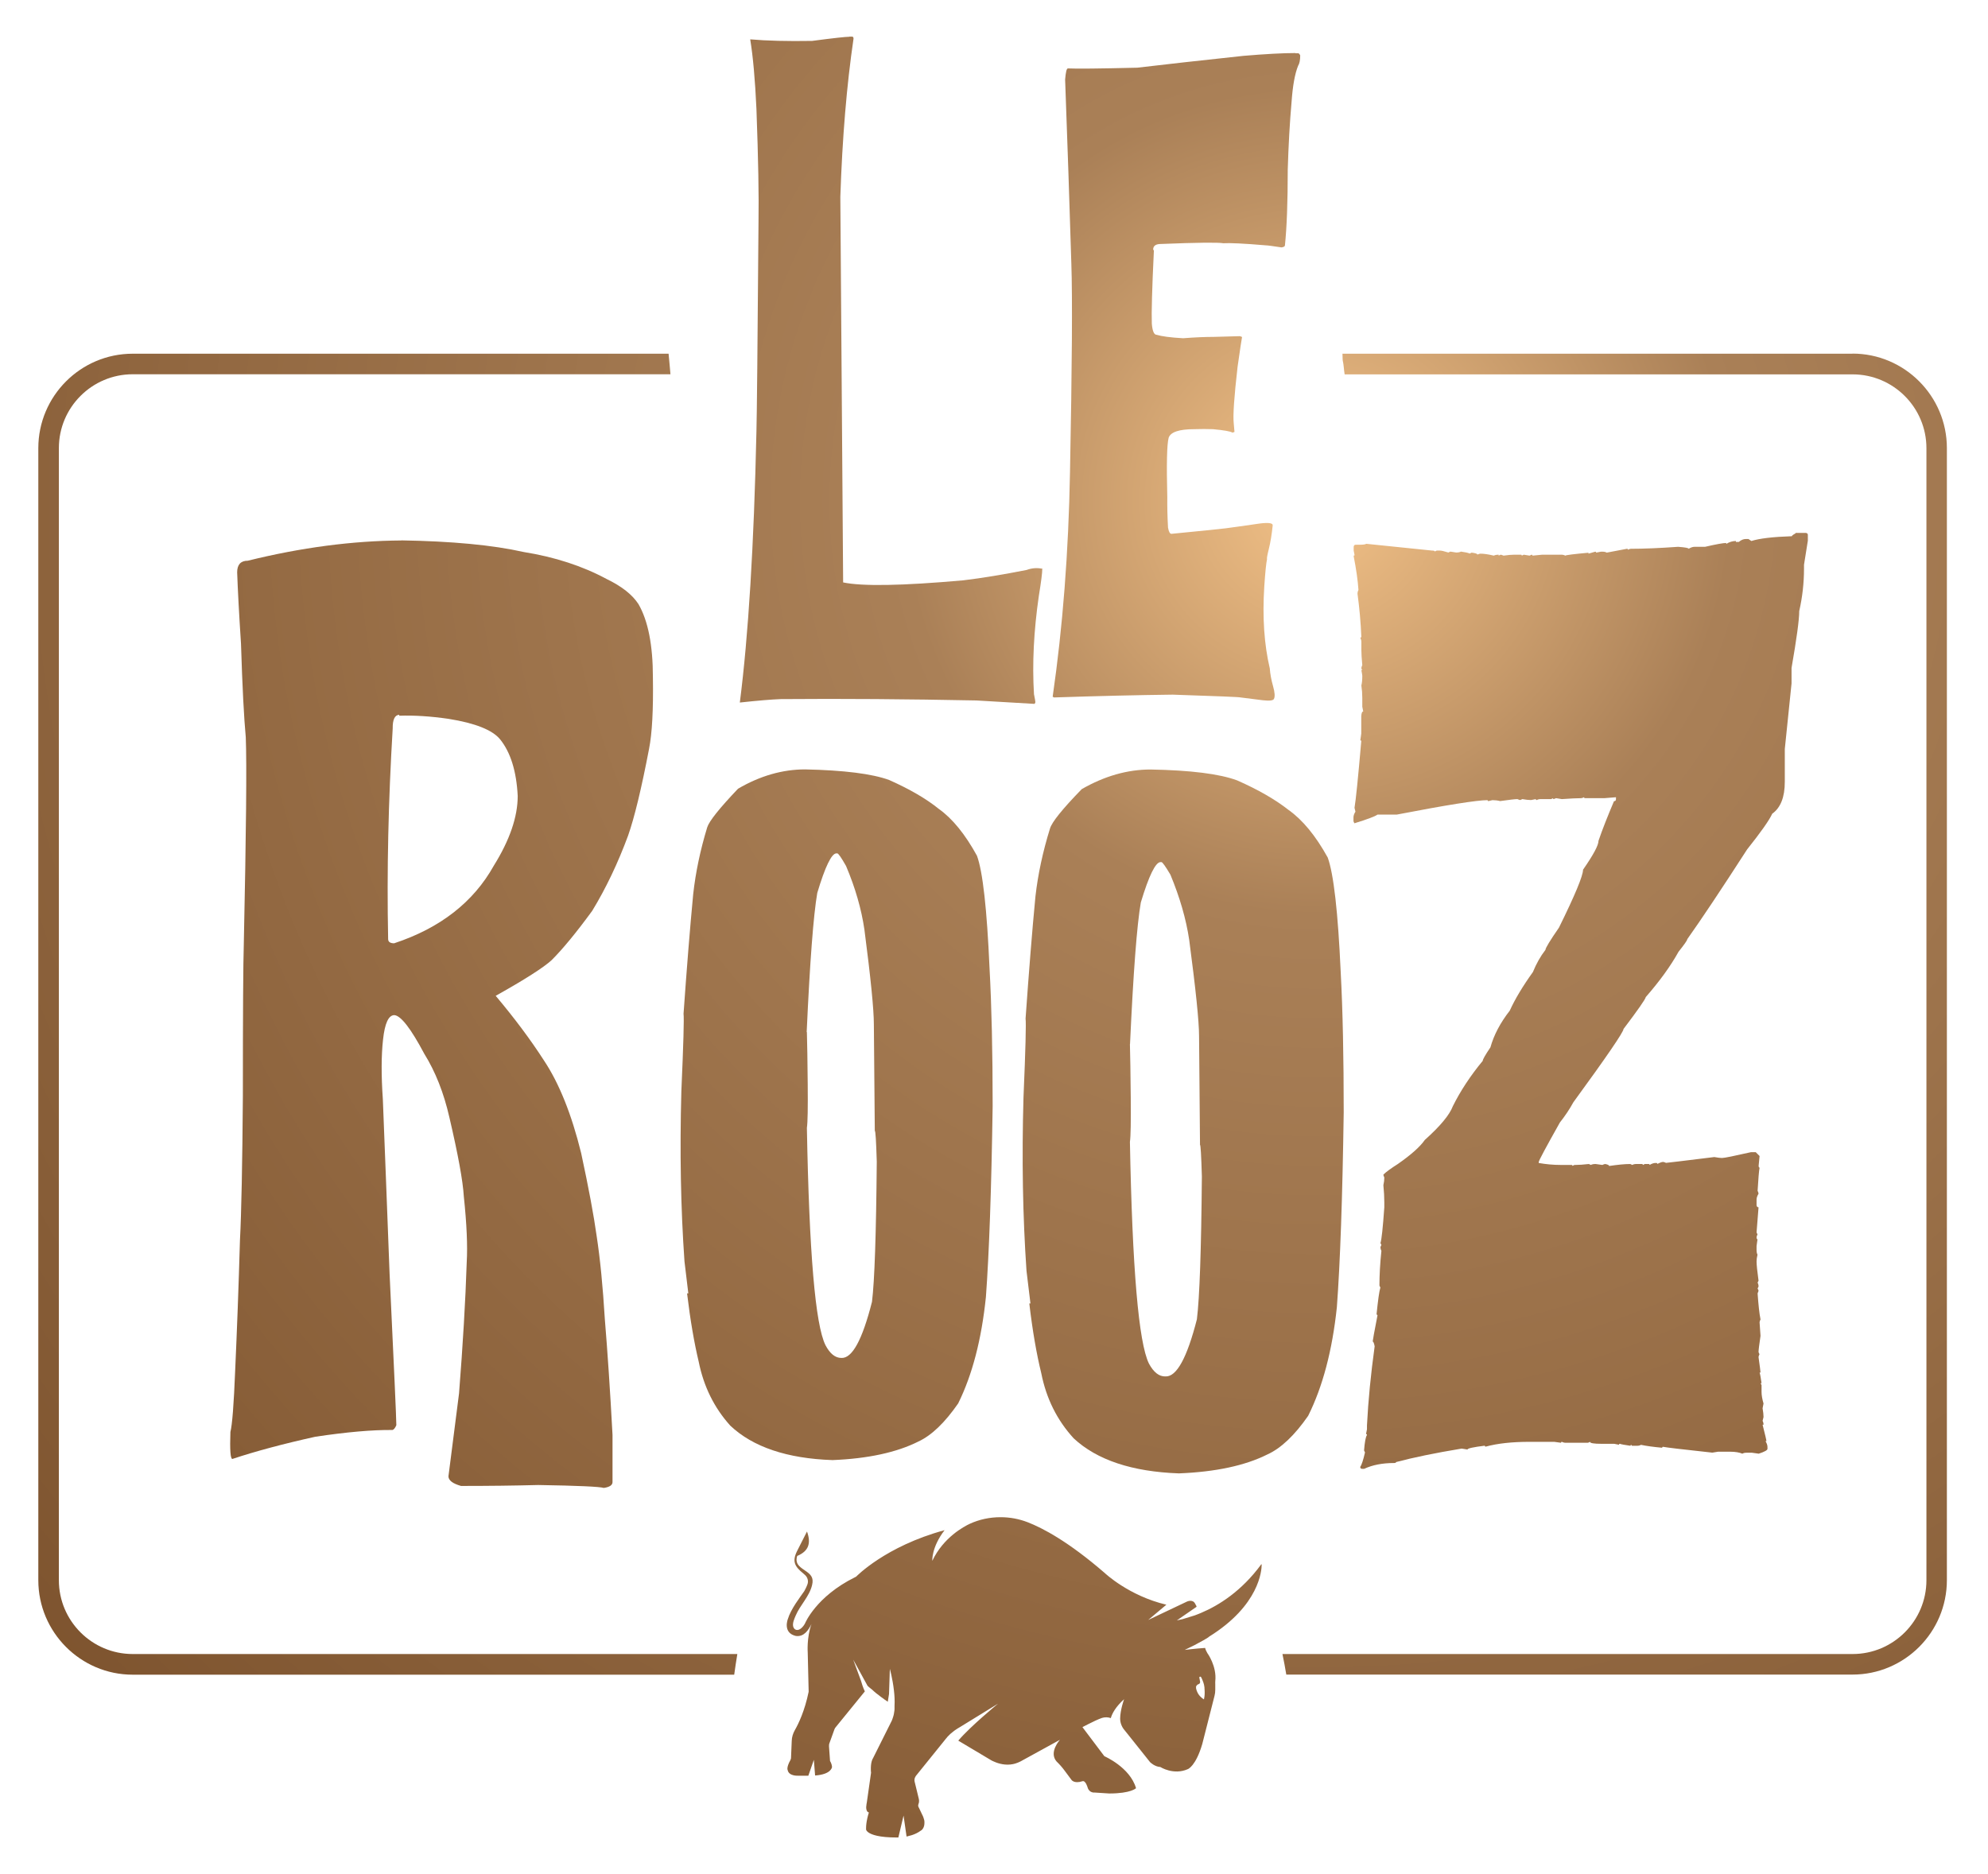 <?xml version="1.0" encoding="UTF-8"?>
<svg id="Calque_1" data-name="Calque 1" xmlns="http://www.w3.org/2000/svg" xmlns:xlink="http://www.w3.org/1999/xlink" viewBox="0 0 191.46 180.48">
  <defs>
    <style>
      .cls-1 {
        fill: url(#Dégradé_sans_nom_4);
      }

      .cls-2 {
        fill: url(#Dégradé_sans_nom_4-7);
      }

      .cls-3 {
        fill: url(#Dégradé_sans_nom_4-9);
      }

      .cls-4 {
        fill: url(#Dégradé_sans_nom_4-3);
      }

      .cls-5 {
        fill: url(#Dégradé_sans_nom_4-6);
      }

      .cls-6 {
        fill: url(#Dégradé_sans_nom_4-5);
      }

      .cls-7 {
        fill: url(#Dégradé_sans_nom_4-8);
      }

      .cls-8 {
        fill: url(#Dégradé_sans_nom_4-2);
      }

      .cls-9 {
        fill: url(#Dégradé_sans_nom_4-4);
      }
    </style>
    <radialGradient id="Dégradé_sans_nom_4" data-name="Dégradé sans nom 4" cx="126.89" cy="48.23" fx="126.89" fy="48.23" r="173.49" gradientUnits="userSpaceOnUse">
      <stop offset="0" stop-color="#f3c288"/>
      <stop offset=".23" stop-color="#aa8057"/>
      <stop offset="1" stop-color="#7b512c"/>
    </radialGradient>
    <radialGradient id="Dégradé_sans_nom_4-2" data-name="Dégradé sans nom 4" r="173.49" xlink:href="#Dégradé_sans_nom_4"/>
    <radialGradient id="Dégradé_sans_nom_4-3" data-name="Dégradé sans nom 4" r="173.49" xlink:href="#Dégradé_sans_nom_4"/>
    <radialGradient id="Dégradé_sans_nom_4-4" data-name="Dégradé sans nom 4" r="173.49" xlink:href="#Dégradé_sans_nom_4"/>
    <radialGradient id="Dégradé_sans_nom_4-5" data-name="Dégradé sans nom 4" r="173.49" xlink:href="#Dégradé_sans_nom_4"/>
    <radialGradient id="Dégradé_sans_nom_4-6" data-name="Dégradé sans nom 4" r="173.49" xlink:href="#Dégradé_sans_nom_4"/>
    <radialGradient id="Dégradé_sans_nom_4-7" data-name="Dégradé sans nom 4" r="173.49" xlink:href="#Dégradé_sans_nom_4"/>
    <radialGradient id="Dégradé_sans_nom_4-8" data-name="Dégradé sans nom 4" r="173.49" xlink:href="#Dégradé_sans_nom_4"/>
    <radialGradient id="Dégradé_sans_nom_4-9" data-name="Dégradé sans nom 4" r="173.49" xlink:href="#Dégradé_sans_nom_4"/>
  </defs>
  <g>
    <path class="cls-1" d="M81.8,3.53h.27c.09,0,.13.07.13.2-.66,4.49-1.08,9.56-1.27,15.23.09,11.8.18,24.18.27,37.14,1.85.39,5.7.32,11.56-.2,1.84-.22,3.87-.56,6.11-1,.49-.18.97-.22,1.44-.13h.07c0,.4-.11,1.27-.33,2.61-.49,3.37-.65,6.54-.47,9.49.09.43.13.68.13.73v.07l-.07.13c-2.09-.12-3.96-.23-5.61-.33-6.57-.13-12.85-.18-18.84-.13-.87.03-2.18.14-3.94.33.82-6.4,1.36-15.11,1.6-26.12.04-1.36.11-8.1.2-20.24.04-2.36-.02-5.97-.2-10.82-.13-2.83-.33-5.06-.6-6.7,1.59.14,3.58.19,5.96.15,2.05-.27,3.25-.4,3.59-.4Z"/>
    <path class="cls-8" d="M124.75,5.13h.27c.07,0,.13.07.2.2,0,.47-.07.8-.2,1-.31.76-.52,1.91-.63,3.46-.18,2.03-.3,4.21-.37,6.56,0,3.12-.09,5.54-.27,7.28,0,.1-.11.17-.33.2-.86-.13-1.37-.2-1.54-.2-2.1-.18-3.46-.24-4.07-.2-.47-.09-2.47-.07-6,.07-.5,0-.75.18-.75.53,0,.04.02.07.07.07-.18,3.71-.24,6.07-.2,7.08.06.71.21,1.07.47,1.07.45.14,1.29.26,2.54.33,1.17-.09,2.15-.13,2.94-.13,1.55-.04,2.39-.07,2.54-.07l.2.08c-.03.13-.18,1.09-.43,2.86-.33,2.88-.46,4.71-.37,5.48l.07.8c-.09.04-.16.07-.2.07-.18-.12-.8-.23-1.87-.33-.59-.02-1.19-.02-1.8,0-1.47,0-2.29.28-2.47.83-.17.65-.21,2.55-.13,5.71-.01.9.01,1.88.07,2.94.07.4.18.6.33.6,2.78-.27,4.52-.45,5.21-.53.67-.09,1.78-.24,3.34-.47.83-.1,1.24-.03,1.2.2-.09.86-.21,1.61-.37,2.25s-.21.96-.17.96c-.09.42-.18,1.31-.27,2.67-.19,2.95-.01,5.58.53,7.88.04.56.15,1.13.32,1.73s.19,1,.08,1.21c-.07.16-.42.2-1.07.13l-2.14-.27c-.09-.04-2.27-.13-6.55-.27-3.36.04-7.17.13-11.42.27l-.13-.07c.97-6.7,1.53-13.92,1.67-21.64.2-10.19.24-16.87.13-20.04-.18-5.9-.38-11.82-.6-17.77.06-.71.14-1.07.27-1.07.78.04,3.01.02,6.68-.07,2.61-.31,6.01-.69,10.22-1.14,2.13-.18,3.8-.27,5.01-.27Z"/>
    <path class="cls-4" d="M38.63,52.05c4.89.08,8.83.45,11.8,1.12,3,.48,5.67,1.35,7.99,2.6,1.47.71,2.49,1.52,3.07,2.42.93,1.61,1.39,3.97,1.39,7.06.05,3.13-.08,5.42-.37,6.88-.74,3.87-1.42,6.66-2.02,8.36-.98,2.65-2.13,5.07-3.46,7.25-1.52,2.08-2.82,3.66-3.9,4.74-.77.71-2.57,1.86-5.39,3.44,1.8,2.14,3.35,4.21,4.65,6.23,1.47,2.21,2.66,5.19,3.58,8.92.73,3.38,1.22,6.03,1.49,7.97.34,2.21.6,4.89.79,8.02.26,3.14.51,6.86.74,11.15v4.55c0,.29-.28.48-.84.56-.39-.12-2.49-.22-6.32-.28-2.25.06-4.72.09-7.43.09-.81-.23-1.21-.54-1.21-.93l1.02-7.99c.37-4.71.62-8.92.74-12.64.09-1.56,0-3.67-.28-6.32-.09-1.52-.56-4.06-1.39-7.62-.54-2.37-1.35-4.41-2.42-6.13-1.29-2.43-2.25-3.67-2.88-3.72-.56,0-.92.78-1.09,2.35-.17,1.52-.18,3.43-.02,5.74.19,4.69.4,10.3.65,16.82.43,9.11.65,13.97.65,14.59-.12.28-.25.43-.37.46-1.95-.02-4.43.2-7.43.65-3.07.68-5.73,1.39-7.99,2.14-.19,0-.25-.87-.19-2.6.17-.65.33-2.63.46-5.95.17-3.78.33-7.95.46-12.52.14-2.68.23-7.3.28-13.87,0-7.95.03-12.84.09-14.68.23-10.7.29-17.33.19-19.89-.17-1.81-.33-4.82-.46-9.01-.19-2.9-.31-5.19-.37-6.88,0-.74.34-1.12,1.02-1.12,5.14-1.27,10.07-1.92,14.78-1.95ZM37.38,90.37v.07c0,.28.19.42.58.42,4.45-1.47,7.64-3.97,9.6-7.48,1.53-2.46,2.3-4.7,2.3-6.71-.12-2.39-.69-4.21-1.7-5.46-.74-.9-2.4-1.56-4.97-1.97-1.73-.25-3.31-.35-4.74-.3v-.09c-.43.02-.64.46-.63,1.32-.42,6.99-.57,13.72-.44,20.21Z"/>
    <path class="cls-9" d="M77.52,74.11c3.76.08,6.47.42,8.11,1.02,1.98.88,3.58,1.81,4.79,2.79,1.32.94,2.54,2.45,3.67,4.51.56,1.53.96,5.14,1.21,10.83.2,3.67.3,8.09.3,13.27-.12,8.05-.34,14.19-.65,18.4-.42,4.09-1.31,7.5-2.67,10.25-1.29,1.86-2.56,3.08-3.83,3.67-2.09,1.05-4.85,1.65-8.27,1.79-4.38-.15-7.67-1.26-9.85-3.32-1.55-1.72-2.56-3.77-3.04-6.16-.43-1.8-.81-3.99-1.12-6.58h.12l-.37-3.09c-.36-5.11-.46-10.57-.3-16.38.2-4.54.27-7.02.21-7.46.31-4.41.62-8.26.93-11.52.23-2.09.68-4.24,1.35-6.44.19-.6,1.18-1.84,2.97-3.72,2.12-1.24,4.28-1.86,6.46-1.86ZM77.71,99.41c.03,1.07.06,2.74.08,5.02s0,3.68-.08,4.21c.22,11.99.81,18.97,1.79,20.93.43.82.94,1.23,1.53,1.23,1.04.06,2.02-1.74,2.95-5.41.25-2.03.4-6.53.46-13.5-.06-1.98-.12-2.97-.19-2.97l-.09-10.25c0-1.41-.3-4.45-.91-9.13-.29-1.98-.88-4.03-1.77-6.13-.46-.81-.74-1.21-.84-1.21h-.09c-.46,0-1.08,1.27-1.84,3.81-.37,2.15-.71,6.62-1.02,13.41Z"/>
    <path class="cls-6" d="M172.9,51.33h1.02c.12.02.19.08.19.19v.56l-.37,2.32v.37c0,1.36-.15,2.73-.46,4.09,0,.84-.25,2.66-.74,5.48v1.49l-.65,6.32v3.16c0,1.47-.4,2.49-1.21,3.07-.29.64-1.1,1.78-2.42,3.44-2.49,3.86-4.41,6.74-5.76,8.64,0,.11-.28.51-.84,1.21-.77,1.39-1.83,2.85-3.16,4.37-.03.2-.74,1.22-2.14,3.07,0,.29-1.61,2.65-4.83,7.06-.37.68-.81,1.33-1.3,1.95-1.36,2.42-2.04,3.69-2.04,3.81v.09c.67.12,1.38.19,2.14.19h1.02c.06,0,.09.03.09.09l.19-.09h.09c.34,0,.77-.03,1.3-.09l.19.09c.11-.06.26-.09.46-.09l.65.09c.12-.06.22-.09.28-.09.25.05.37.11.37.19.82-.12,1.5-.19,2.04-.19l.19.09c.11-.06.23-.09.37-.09h.56c.06,0,.09.03.09.09l.19-.09h.37c.06,0,.09.03.09.09.2-.12.39-.19.56-.19h.09c.06,0,.09.03.09.09.25-.12.43-.19.56-.19.06,0,.15.03.28.09.09,0,1.64-.19,4.65-.56.34.06.59.09.74.09.23,0,1.16-.19,2.79-.56h.46l.37.37-.09.93c0,.12.03.19.09.19-.06.31-.12,1.05-.19,2.23.06.12.09.22.09.28-.12.2-.19.39-.19.56v.56c.02.12.08.19.19.19l-.19,2.42.09.19c-.06.12-.09.22-.09.28,0,.12.03.19.09.19l-.09.65v.37c0,.2.03.36.09.46-.06.25-.09.46-.09.65,0,.31.06.93.19,1.86l-.09.19c.06.11.09.23.09.37l-.09.19.09.19c0,.06-.03.15-.09.28.08,1.13.17,1.97.28,2.51-.06.12-.09.22-.09.28.06.77.09,1.21.09,1.3-.12.84-.19,1.36-.19,1.58l.09.19c-.06.12-.09.22-.09.28.12.88.19,1.38.19,1.49h-.09c.05.12.11.46.19,1.02h-.09l.09.19v.65c0,.31.06.68.19,1.12l-.09.46c.06.34.09.62.09.84l-.09.37c.06.11.09.23.09.37h-.09c.25.98.37,1.5.37,1.58h-.09c.12.2.19.39.19.56v.19c0,.12-.28.28-.84.46l-.65-.09h-.56c-.14,0-.26.03-.37.09-.28-.12-.68-.19-1.21-.19h-1.12l-.56.09c-2.88-.31-4.46-.5-4.74-.56-.06,0-.09.03-.09.09-.84-.08-1.52-.17-2.04-.28-.11.06-.23.09-.37.09h-.46c-.06,0-.09-.03-.09-.09-.06,0-.09.03-.09.09-.56-.08-.9-.14-1.02-.19-.06,0-.09.03-.09.09l-.46-.09h-1.21c-.74,0-1.12-.06-1.12-.19l-.19.09h-2.14c-.14,0-.26-.03-.37-.09-.06,0-.09.03-.09.09l-.65-.09h-2.42c-1.64,0-3.04.15-4.18.46-.06,0-.09-.03-.09-.09-1.12.14-1.67.26-1.67.37l-.56-.09c-2.6.43-4.71.87-6.32,1.3,0,.06-.06.09-.19.09-1.13,0-2.09.19-2.88.56h-.19c-.12,0-.19-.06-.19-.19.14-.19.29-.65.46-1.39l-.09-.19c.06-.79.15-1.29.28-1.49,0-.06-.03-.09-.09-.09l.09-.46v-.37c.12-2.4.37-4.94.74-7.62-.06-.31-.12-.46-.19-.46,0-.08.15-.91.46-2.51,0-.06-.03-.09-.09-.09.14-1.38.26-2.25.37-2.6l-.09-.19c0-.99.06-2.11.19-3.35-.06-.11-.09-.23-.09-.37l.09-.19-.09-.19c.11-.33.23-1.47.37-3.44v-.46c0-.53-.03-1.08-.09-1.67.06-.25.09-.5.09-.74-.06-.12-.09-.22-.09-.28.26-.26.73-.6,1.39-1.02,1.29-.9,2.15-1.67,2.6-2.32,1.49-1.33,2.39-2.42,2.7-3.25.73-1.47,1.69-2.93,2.88-4.37,0-.14.25-.57.74-1.3.33-1.18.94-2.35,1.86-3.53.5-1.1,1.24-2.34,2.23-3.72.33-.81.73-1.52,1.21-2.14,0-.17.43-.88,1.3-2.14,1.55-3.14,2.32-5,2.32-5.58.99-1.43,1.49-2.35,1.49-2.79.37-1.08.87-2.35,1.49-3.81.12,0,.19-.06.19-.19v-.19l-1.12.09h-1.86c-.06,0-.09-.03-.09-.09-.12.06-.22.09-.28.09-.4,0-1.02.03-1.86.09l-.56-.09c-.12.06-.22.09-.28.09v-.09l-.19.09h-1.02c-.14,0-.26.03-.37.09-.06,0-.09-.03-.09-.09l-.46.09c-.22,0-.5-.03-.84-.09l-.19.09c-.06,0-.15-.03-.28-.09-.2,0-.76.06-1.67.19-.23-.06-.48-.09-.74-.09l-.37.09c-.06,0-.09-.03-.09-.09-1.01,0-3.92.46-8.74,1.39h-1.86c-.26.19-1.01.46-2.23.84l-.09-.19v-.37c0-.17.06-.36.19-.56l-.09-.37c.12-.68.34-2.82.65-6.41,0-.06-.03-.09-.09-.09l.09-.65v-1.67c.02-.31.08-.46.19-.46l-.09-.46v-.84c0-.4-.03-.81-.09-1.21.06-.22.09-.53.09-.93,0-.05-.03-.23-.09-.56h.09c0-.06-.03-.09-.09-.09,0-.14.03-.26.09-.37-.06-.64-.09-1.13-.09-1.49v-.74c0-.14-.03-.26-.09-.37,0-.06.03-.09.09-.09-.06-1.46-.19-2.85-.37-4.18,0-.14.03-.26.09-.37-.06-.94-.22-2.03-.46-3.25,0-.06.03-.09.09-.09l-.09-.46v-.37c.02-.12.08-.19.19-.19h.37c.36,0,.57-.03.65-.09l6.32.65c.19,0,.28.03.28.09l.19-.09h.28c.15,0,.43.06.84.19l.19-.09.56.09c.2,0,.36-.03.46-.09.43.06.71.12.84.19l.19-.09c.37.05.56.11.56.19.12-.06.22-.09.28-.09.33,0,.76.06,1.3.19.11-.06.26-.09.46-.09v.09l.19-.09c.06,0,.15.03.28.09.42-.06.76-.09,1.02-.09h.65c.06,0,.09.03.09.09l.19-.09.56.09.19-.09c.06,0,.09.03.09.09l.93-.09h1.86c.14,0,.26.03.37.09.08-.06.82-.15,2.23-.28v.09l.65-.19c.06,0,.09.03.09.09l.46-.09h.19c.14,0,.26.03.37.09l1.95-.37c.06,0,.09.03.09.09.12-.06.22-.09.28-.09,1.22,0,2.74-.06,4.55-.19.68.05,1.02.11,1.02.19.2-.12.39-.19.56-.19h1.02c1.08-.25,1.77-.37,2.04-.37v.09c.31-.19.62-.28.93-.28v.09h.28c.23-.19.45-.28.65-.28h.28l.28.19c.79-.25,2.09-.4,3.9-.46,0-.06.12-.15.37-.28Z"/>
  </g>
  <path class="cls-5" d="M110.79,74.12c3.88.07,6.67.42,8.36,1.05,2.04.9,3.68,1.85,4.94,2.84,1.36.96,2.62,2.49,3.78,4.59.57,1.57.99,5.24,1.25,11.03.2,3.74.29,8.24.29,13.52-.12,8.22-.34,14.47-.66,18.77-.44,4.16-1.36,7.64-2.76,10.45-1.31,1.89-2.63,3.14-3.94,3.73-2.16,1.08-5,1.68-8.51,1.82-4.51-.16-7.9-1.29-10.14-3.38-1.6-1.75-2.64-3.84-3.12-6.28-.45-1.83-.84-4.07-1.15-6.71h.11s-.38-3.14-.38-3.14c-.36-5.22-.46-10.79-.29-16.71.2-4.63.26-7.16.2-7.59.32-4.51.63-8.43.95-11.76.24-2.13.71-4.31,1.4-6.54.18-.62,1.2-1.89,3.06-3.8,2.19-1.26,4.4-1.89,6.63-1.89ZM108.82,100.57c.03,1.11.06,2.82.08,5.14s0,3.74-.08,4.28c.23,12.21.84,19.33,1.83,21.35.45.84.98,1.26,1.59,1.24,1.07.06,2.08-1.78,3.03-5.5.26-2.08.42-6.67.48-13.76-.06-2.03-.12-3.05-.18-3.05l-.09-10.45c0-1.43-.32-4.52-.95-9.29-.3-2.02-.91-4.11-1.81-6.28-.48-.81-.77-1.21-.86-1.21h-.09c-.48,0-1.12,1.3-1.9,3.89-.38,2.19-.72,6.73-1.04,13.64Z"/>
  <path class="cls-2" d="M71.01,159.32H12.78c-3.92,0-7.11-3.19-7.11-7.11V43.16c0-3.92,3.19-7.11,7.11-7.11h51.79c-.06-.66-.11-1.32-.18-1.98H12.78c-5.01,0-9.09,4.08-9.09,9.1v109.04c0,5.01,4.08,9.1,9.09,9.1h57.93c.09-.66.19-1.32.3-1.98Z"/>
  <path class="cls-7" d="M178.42,34.07h-49.13c0,.21.01.41.02.62.11.46.11.91.19,1.37h48.92c3.92,0,7.11,3.19,7.11,7.11v109.04c0,3.92-3.19,7.11-7.11,7.11h-54.91c.14.66.26,1.32.37,1.98h54.53c5.01,0,9.09-4.08,9.09-9.1V43.16c0-5.01-4.08-9.1-9.09-9.1Z"/>
  <path class="cls-3" d="M116.44,157.65c4.86-3.02,5.07-6.4,5.07-6.95,0-.03-.03-.03-.05-.01-1.89,2.58-4.09,3.95-5.77,4.66-.1.04-.2.08-.29.12-.12.05-.23.09-.34.13l-1.17.36c-.22.05-.41.09-.55.12l1.9-1.31-.02-.08-.13-.24c-.24-.44-.78-.18-.78-.18l-3.73,1.77,1.75-1.47c-3.63-.86-5.93-3.05-5.93-3.05-3.5-3.03-5.97-4.33-7.44-4.9-.81-.31-1.68-.48-2.6-.48-1.05,0-2.05.22-2.95.63-.56.26-2.55,1.31-3.62,3.57,0,0-.1-1.28,1.18-2.95-5.71,1.55-8.52,4.48-8.52,4.48-.02,0-.04.02-.06.03-.01,0-.03.01-.04.02-3.78,1.87-4.82,4.45-4.82,4.45-.16.31-.52.72-.86.62-.14-.04-.24-.17-.28-.32-.08-.34.11-.74.24-1.05.43-1.02,1.32-1.84,1.58-2.94.18-.73-.12-1.03-.69-1.41-.32-.21-.55-.39-.68-.59-.19-.31-.13-.63-.06-.81,1.08-.45,1.36-1.2.94-2.35l-.97,1.91c-.47.97-.21,1.46.58,2.1,0,0,.09.08.19.17.25.22.36.57.25.89-.08.24-.21.48-.31.67,0,0,0,0,0,.01,0,0,0,0,0-.01,0,0,0,0,0,0-.39.57-1.3,1.72-1.59,2.71h0s-.49,1.26.7,1.59l.09.02h0s0,0,0,0c.75.1,1.19-.53,1.49-1.15-.47,1.32-.36,2.73-.36,2.73l.09,3.79c-.38,1.85-.98,3.09-1.33,3.7-.18.32-.29.67-.3,1.04l-.07,1.68-.05.15c-.42.75-.27.98-.27.98.11.58.95.54.95.54h1.04s.53-1.53.53-1.53l.12,1.51c1.59-.11,1.63-.82,1.63-.82-.03-.36-.19-.57-.19-.57l-.1-1.41c0-.11,0-.21.04-.31l.48-1.33c.03-.08.07-.16.13-.22l2.8-3.44c-.19-.4-.3-.78-.37-1.02l-.75-2.04,1.38,2.52s.07.07.11.1c.03.03.06.05.09.08,0,0,.01,0,.02.01.03.03.06.05.09.08,0,0,.02.02.03.02.03.02.06.05.09.07.01,0,.02.02.03.03.03.02.06.05.08.07.01.01.03.02.04.04.03.02.05.05.08.07.02.01.03.03.05.04.03.02.05.04.08.07.02.02.04.03.06.05.03.02.05.04.08.06.02.02.04.03.07.05.03.02.05.04.08.06.02.02.05.04.07.06.03.02.05.04.08.06.03.02.05.04.08.06.03.02.05.04.08.06.03.02.06.04.09.06.03.02.05.04.08.06.03.02.06.04.09.07.03.02.05.04.08.05.03.02.07.05.1.07.02.02.05.03.07.05.02.01.04.02.05.04l.12-.75.08-2.42s.26.92.39,2.05h0s0,0,0,0c.06.49.09,1.02.06,1.53,0,0,0,0,0,0h0s0,.03,0,.04c0,.03,0,.06,0,.08,0,.04,0,.07,0,.11,0,.03,0,.06,0,.08,0,.04,0,.07-.01.11,0,.03,0,.06-.01.08,0,.04-.01.07-.02.11,0,.03,0,.05-.01.08,0,.04-.01.07-.02.11,0,.03-.01.05-.02.08,0,.04-.02.07-.03.11,0,.02-.01.05-.02.07-.01.04-.02.08-.04.12,0,.02-.01.04-.02.06-.02.06-.04.11-.06.16l-1.06,2.12-.76,1.52s-.18.24-.2.88c0,.05,0,.1,0,.15,0,.11,0,.22.02.35l-.41,2.88s-.05.21-.06.44c0,.22.05.46.26.51,0,0-.13.39-.21.86-.01.07-.02.14-.03.21-.02.14-.03.29-.03.43,0,.05,0,.09,0,.14,0,0,.01.13.22.28.31.22,1.03.49,2.74.49,0,0,.06,0,.15,0l.5-2.11.29,2.02c.14-.03.29-.07.45-.12.03-.01.07-.02.1-.03.14-.05.27-.1.41-.17.07-.03.14-.07.2-.11.1-.06.2-.13.3-.2,0,0,.26-.21.26-.66,0,0,0,0,0,0,0-.04,0-.08,0-.12,0-.01,0-.02,0-.04,0-.05-.01-.09-.02-.14-.04-.17-.11-.37-.23-.59l-.25-.53-.08-.16h0c-.03-.09-.03-.18.01-.26v-.02s.03-.08.04-.12,0-.08.01-.12c0-.04,0-.08,0-.12,0-.04-.01-.08-.02-.12l-.36-1.48-.04-.16s-.01-.04-.02-.12c0-.01,0-.03,0-.04,0-.03,0-.07.01-.12,0-.01,0-.03.01-.04,0-.02.01-.05.02-.07,0-.01.01-.03.02-.04.01-.03.03-.05.04-.08.02-.03.03-.05.05-.08.02-.02.03-.04.05-.06l1.84-2.28.92-1.14s0,0,0,0c0,0,0,0,0,0,0,0,0,0,0,0,0,0,0,0,.01-.01,0,0,0,0,0-.01,0,0,.01-.02.02-.02,0,0,0,0,.01-.01.01-.01.02-.03.04-.05,0,0,0,0,0,0,.02-.02.03-.04.05-.06,0,0,.01-.01.02-.02.01-.02.03-.03.04-.05,0,0,.02-.02.02-.03.02-.02.03-.03.05-.05,0,0,.02-.02.03-.03.02-.02.05-.05.07-.07,0,0,0,0,.01-.01.03-.03.06-.06.09-.09,0,0,.02-.02.03-.03.02-.02.05-.04.07-.06.01-.01.03-.02.04-.03.02-.02.05-.04.07-.06.01-.01.03-.02.04-.03.03-.03.07-.05.1-.08,0,0,.01-.01.02-.02.04-.03.07-.06.11-.08,0,0,0,0,0,0,.15-.11.32-.21.49-.31l3.66-2.25s-2.64,2.16-3.83,3.56l3.07,1.83c.09.06.19.11.28.15.34.16.96.39,1.66.32.18-.02.34-.05.47-.09.17-.05.34-.12.52-.21,0,0,0,0,0,0l3.79-2.08s-1.1,1.2-.32,2.09h0s0,0,0,0c.27.26.54.56.78.89l.64.86s.23.42,1.07.15c.3-.1.49.58.49.58.16.58.69.51.69.51l1.4.09c2.11,0,2.58-.51,2.58-.51-.58-2.02-3.05-3.08-3.05-3.08l-2.11-2.8.15-.08s.17-.09.41-.21c.41-.21.97-.48,1.33-.6.28-.08.57-.08.84.02.13-.45.47-1.09,1.28-1.82,0,0-.37,1.01-.38,1.86,0,.39.14.78.39,1.08.12.14.24.29.37.46l2.12,2.66s.43.44.99.47c0,0,1.28.82,2.66.2,0,0,.76-.29,1.38-2.42l1.18-4.64c.05-.19.07-.39.07-.58v-.56c-.01-.08,0-.17,0-.25.17-1.46-.76-2.72-.76-2.72-.11-.18-.18-.35-.22-.5-1.01.07-1.96.19-1.96.19.65-.3,1.25-.61,1.79-.92.17-.1.33-.19.48-.29ZM115.18,162.5s0-.04.02-.06c.01-.03.03-.07.05-.09.02-.03.04-.05.07-.07.04-.03.08-.05.12-.06.09-.03.15-.12.14-.22,0-.03,0-.05-.01-.07,0-.03-.01-.06-.02-.09,0-.02,0-.04-.01-.06,0-.01,0-.02,0-.03-.01-.05-.02-.08-.03-.1,0,0,0,0,0-.02,0-.02,0-.04,0-.06,0-.02,0-.04.02-.05.02-.02.05-.02.07-.02.03,0,.05.02.07.04.05.09.14.27.22.51.05.14.09.31.11.49,0,0,0,0,0,0,0,0,0,0,0,0,0,0,0,0,0,.01,0,.01,0,.02,0,.04,0,.01,0,.02,0,.03,0,.04,0,.08.01.12,0,.08.01.17.01.25,0,.13,0,.27-.02.41-.01.1-.03.19-.05.29h0c-.05-.03-.1-.06-.15-.1-.09-.07-.17-.15-.25-.23-.07-.08-.14-.18-.19-.27-.05-.1-.1-.2-.13-.31-.02-.05-.03-.11-.04-.16,0-.06,0-.11,0-.16Z"/>
</svg>